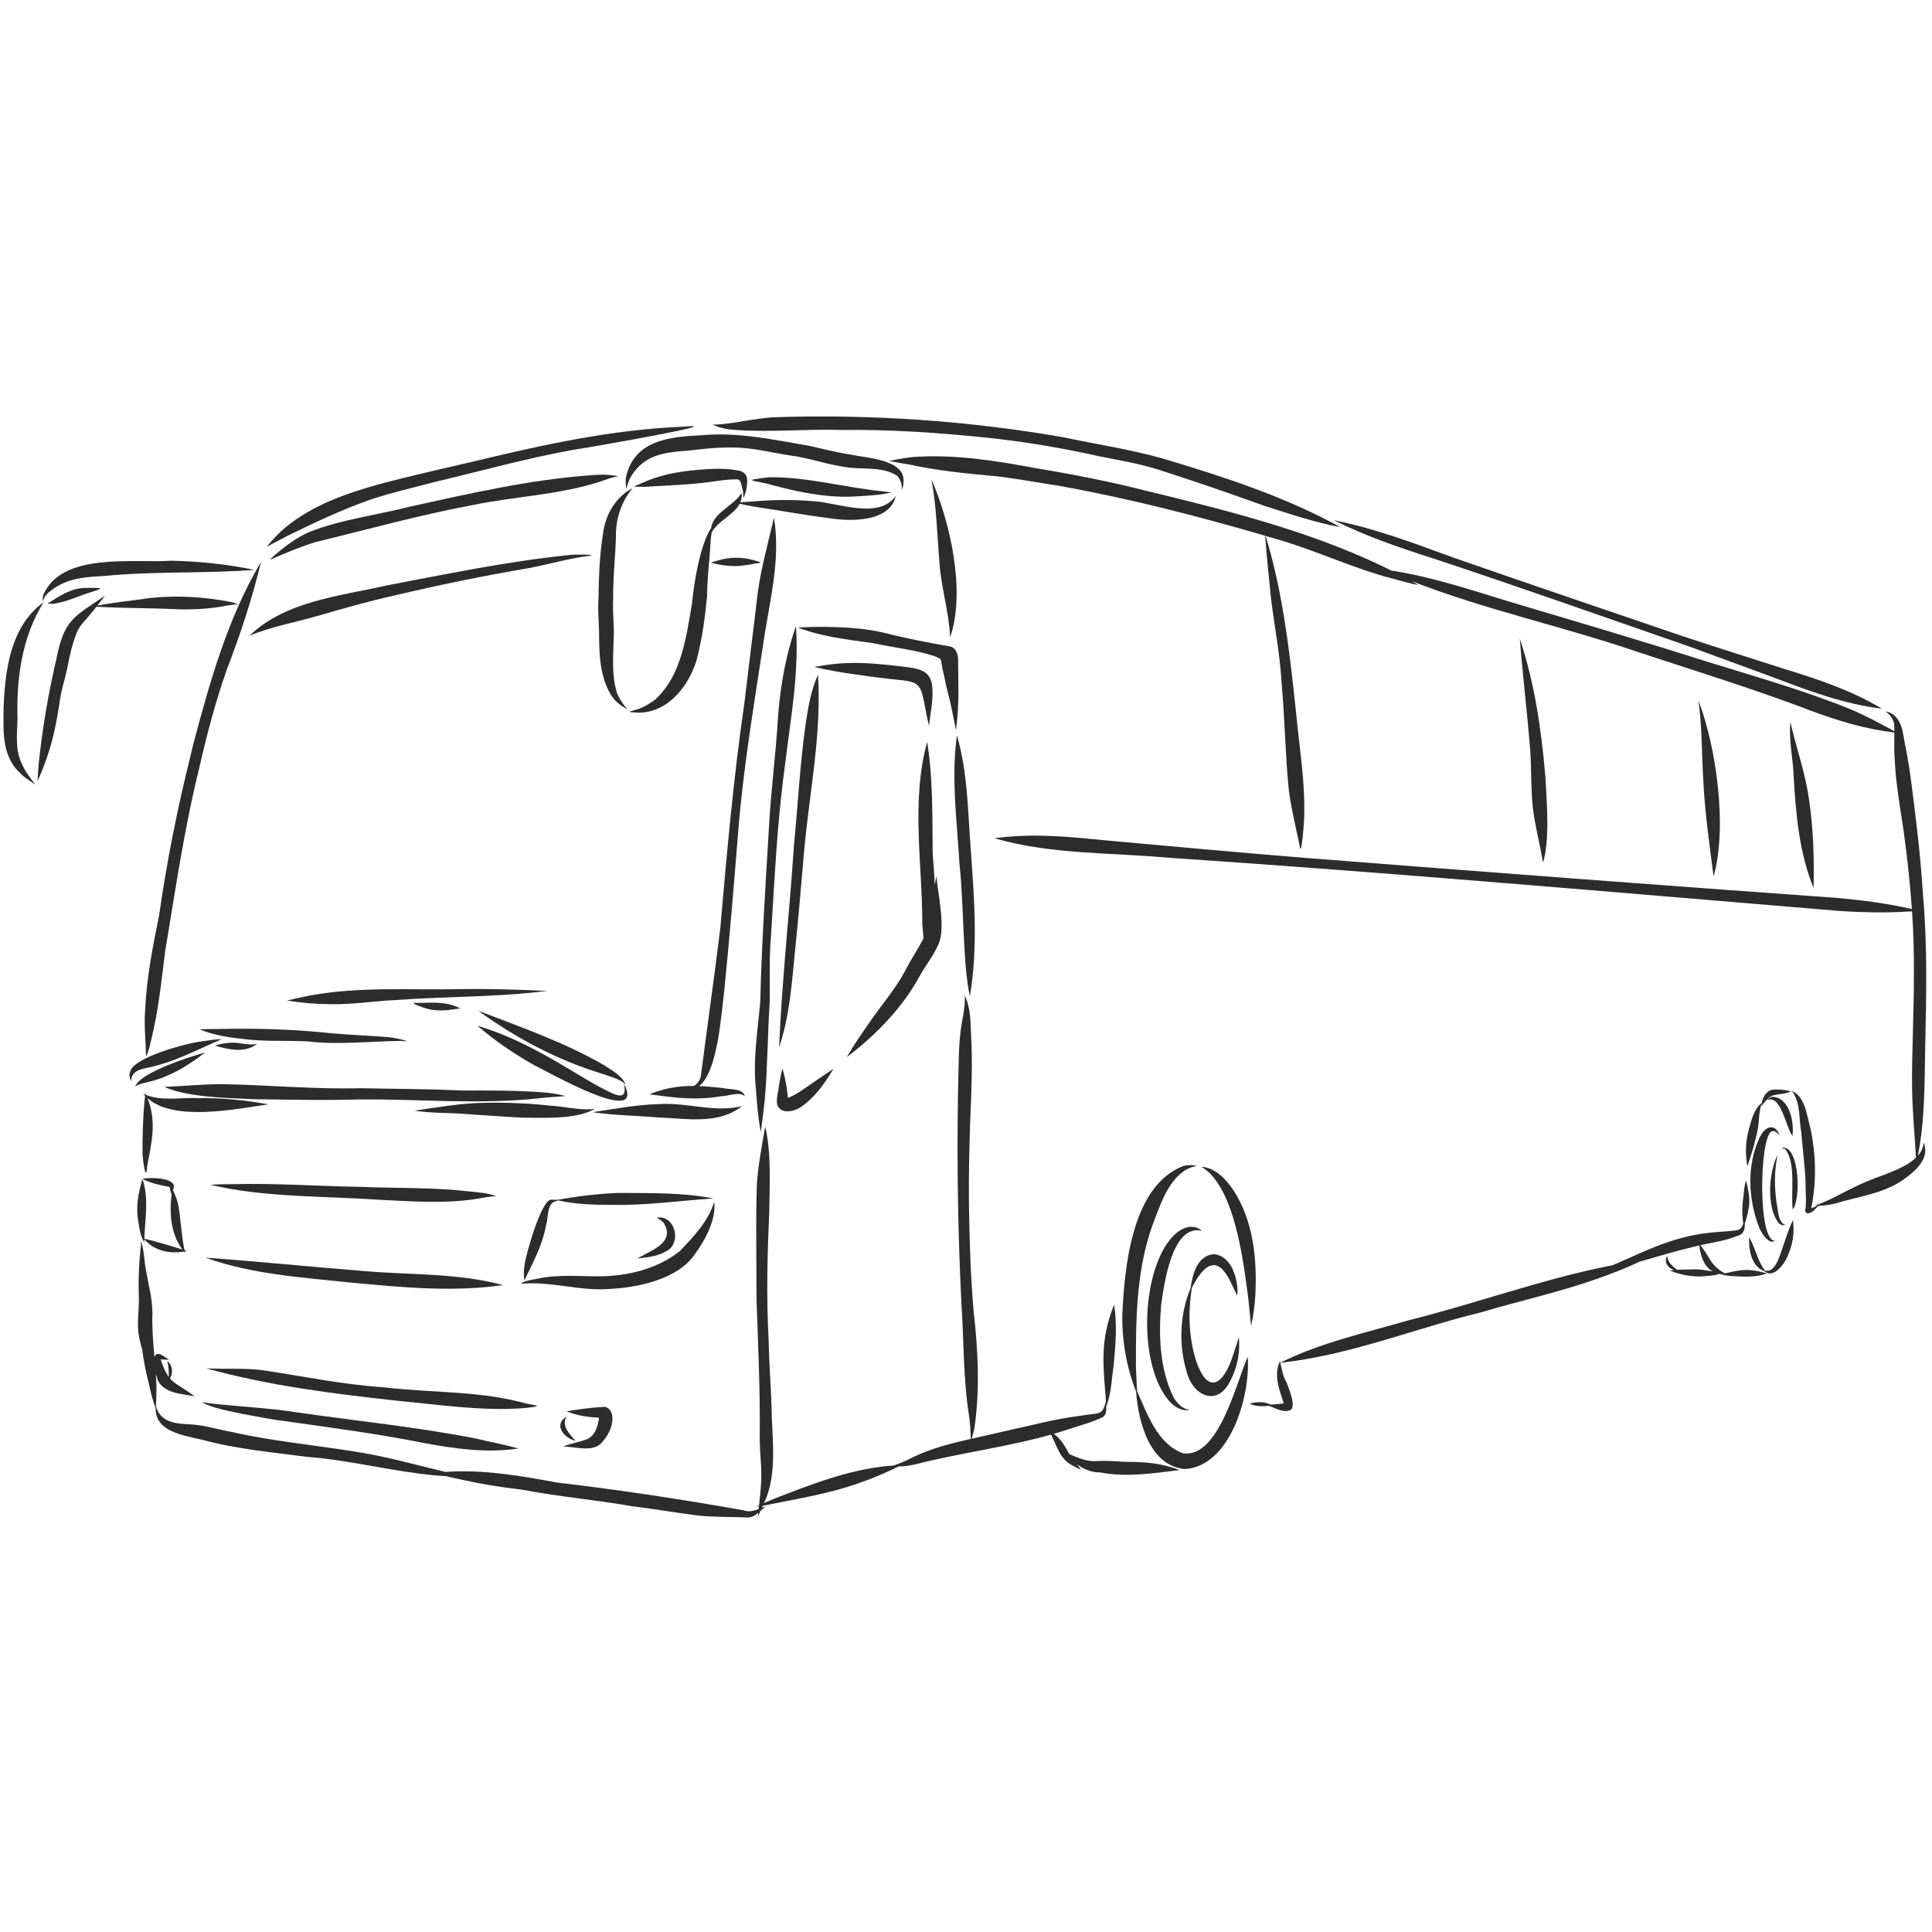 <?xml version="1.0" encoding="UTF-8"?> <svg xmlns="http://www.w3.org/2000/svg" xmlns:xlink="http://www.w3.org/1999/xlink" width="1000" zoomAndPan="magnify" viewBox="0 0 750 750" height="1000" preserveAspectRatio="xMidYMid meet" version="1.0"><defs><clipPath id="f7c8b3542b"><path d="M 53 386 L 458 386 L 458 589.031 L 53 589.031 Z M 53 386 " clip-rule="nonzero"></path></clipPath></defs><path fill="#2c2c2c" d="M 68.555 236.508 C 75.012 236.703 81.488 236.379 87.832 235.137 C 89.336 234.863 90.871 234.691 92.371 234.496 C 91.57 234.234 90.766 233.992 89.957 233.762 C 79.762 231.711 69.125 231.062 58.766 232.078 C 51.789 233.109 44.715 233.789 37.793 235.082 C 38.793 233.82 39.766 232.543 40.734 231.277 C 29.059 239.309 25.031 240.207 22.039 255.129 C 18.824 268.879 16.422 282.793 14.988 296.844 C 14.809 298.945 14.703 301.078 14.551 303.164 C 15.828 300.621 16.836 297.941 17.777 295.266 C 20.684 287.512 22.156 279.375 23.344 271.215 C 24.016 267.016 25.414 262.973 26.242 258.809 C 27.059 254.32 28.121 249.879 29.781 245.621 C 30.586 243.621 31.977 241.949 33.422 240.387 C 34.809 238.809 36.145 237.176 37.457 235.52 C 47.789 236.121 58.199 235.992 68.555 236.508 " fill-opacity="1" fill-rule="nonzero"></path><path fill="#2c2c2c" d="M 17.273 231.855 C 18.457 229.988 20.348 228.766 22.195 227.645 C 27.746 224.219 34.359 223.934 40.691 223.57 C 59.988 221.684 79.461 222.715 98.754 221.23 C 88.141 219.008 77.289 217.891 66.449 217.672 C 51.43 218.66 24.055 214.246 16.809 230.91 C 16.535 232.398 16.074 234.66 17.273 231.855 " fill-opacity="1" fill-rule="nonzero"></path><path fill="#2c2c2c" d="M 6.812 279.113 C 6.289 263.523 8.531 247.254 16.895 233.82 C 3.984 243.117 1.91 260.426 1.383 275.188 C 1.332 284.523 0.66 293.746 8.289 300.594 C 9.875 302.145 11.887 303.188 13.578 304.578 C 12.109 302.168 10.074 300.125 8.965 297.488 C 5.797 291.816 6.562 285.332 6.812 279.113 " fill-opacity="1" fill-rule="nonzero"></path><path fill="#2c2c2c" d="M 20.773 234.371 C 24.902 233.82 28.785 232.133 32.688 230.742 C 38.465 228.719 42.805 228.078 33.426 228.234 C 28.102 228.16 23.641 230.984 19.352 233.766 C 19.363 233.762 19.375 233.754 19.387 233.75 C 19.363 233.762 19.332 233.773 19.309 233.785 C 19.32 233.777 19.332 233.773 19.344 233.766 C 17.367 234.449 19.816 234.383 20.773 234.371 " fill-opacity="1" fill-rule="nonzero"></path><path fill="#2c2c2c" d="M 74.105 292.781 C 74.094 292.828 74.082 292.871 74.07 292.918 C 74.09 292.859 74.102 292.801 74.113 292.742 C 74.113 292.758 74.105 292.77 74.105 292.781 " fill-opacity="1" fill-rule="nonzero"></path><path fill="#2c2c2c" d="M 75.16 288.316 C 75.043 288.824 74.922 289.328 74.805 289.828 C 74.812 289.793 74.824 289.758 74.828 289.723 C 74.699 290.281 74.566 290.84 74.434 291.402 C 74.48 291.207 74.527 291.016 74.566 290.824 C 74.52 291.039 74.469 291.254 74.414 291.473 C 74.426 291.43 74.434 291.391 74.445 291.348 C 74.398 291.543 74.352 291.734 74.309 291.926 C 74.32 291.875 74.332 291.816 74.344 291.762 C 74.332 291.832 74.316 291.902 74.297 291.973 C 74.309 291.922 74.32 291.875 74.332 291.82 C 74.285 292.012 74.238 292.207 74.195 292.398 C 74.199 292.367 74.211 292.34 74.215 292.316 C 74.203 292.363 74.195 292.41 74.184 292.457 C 74.199 292.375 74.223 292.293 74.238 292.219 C 74.199 292.375 74.164 292.531 74.125 292.695 C 74.125 292.688 74.129 292.688 74.129 292.684 C 74.094 292.836 74.055 292.988 74.02 293.137 C 74.035 293.062 74.055 292.988 74.07 292.918 C 74.059 292.965 74.055 293.012 74.043 293.055 C 74.043 293.051 74.043 293.047 74.043 293.039 C 68.938 313.602 64.73 334.398 61.762 355.383 C 59.293 367.512 56.902 379.684 56.344 392.086 C 55.859 398.145 56.594 404.184 56.707 410.219 C 57.656 408.227 58.164 406.035 58.641 403.867 C 61.477 392.535 62.652 380.941 64.109 369.383 C 68.066 345.621 71.504 321.758 77.297 298.344 C 80.277 285.262 83.668 272.258 88.164 259.605 C 93.391 246.047 97.926 232.246 101.328 218.129 C 88.414 239.836 81.496 264.613 75.031 288.867 C 75.078 288.684 75.121 288.5 75.16 288.316 " fill-opacity="1" fill-rule="nonzero"></path><path fill="#2c2c2c" d="M 74.137 292.66 C 74.152 292.59 74.164 292.527 74.184 292.457 C 74.164 292.527 74.148 292.598 74.137 292.668 C 74.129 292.684 74.125 292.699 74.117 292.723 C 74.125 292.707 74.129 292.688 74.129 292.668 C 74.129 292.672 74.129 292.68 74.129 292.684 C 74.129 292.672 74.137 292.66 74.137 292.645 C 74.137 292.648 74.137 292.656 74.137 292.66 " fill-opacity="1" fill-rule="nonzero"></path><path fill="#2c2c2c" d="M 82.207 405.098 C 83.5 404.496 84.824 403.965 86.129 403.383 C 83.461 403.43 80.758 403.902 78.105 404.293 C 72.539 404.945 51.855 410.395 50.512 416.027 C 50.016 417.238 50.395 418.516 50.797 419.688 C 50.938 419.113 51.031 418.484 51.219 417.914 C 52.535 414.914 56.344 414.824 59.102 414.09 C 67.191 412.207 74.652 408.453 82.207 405.098 " fill-opacity="1" fill-rule="nonzero"></path><path fill="#2c2c2c" d="M 79.664 408.512 C 72.484 410.703 65.273 413.031 58.605 416.531 C 56.281 417.863 53.777 419.297 52.402 421.676 C 53.719 421.02 55.121 420.578 56.555 420.27 C 65.172 418.449 72.828 413.902 79.664 408.512 " fill-opacity="1" fill-rule="nonzero"></path><path fill="#2c2c2c" d="M 85.312 399.449 C 82.684 399.512 80.023 399.488 77.414 399.559 C 82.551 401.68 88.031 402.66 93.535 403.215 C 102.086 404.457 110.727 403.82 119.316 404.258 C 131.426 405.688 143.547 404.211 155.664 404.082 C 162.055 404.816 152.145 402.52 150.152 402.578 C 143.168 402.012 136.164 401.75 129.176 401.168 C 129.336 401.18 129.492 401.188 129.648 401.199 C 114.926 399.617 100.113 399.105 85.312 399.449 " fill-opacity="1" fill-rule="nonzero"></path><path fill="#2c2c2c" d="M 98.66 426.711 C 112.297 426.883 125.941 427.199 139.574 426.805 C 163.109 426.598 186.703 428.93 210.168 426.25 C 213.293 425.91 216.461 425.719 219.574 425.492 C 216.406 424.613 213.137 424.223 209.859 423.969 C 199.625 423.27 189.363 423.301 179.109 423.348 C 166.07 422.664 153.02 422.758 139.969 422.438 C 122.062 422.914 104.195 421.168 86.305 420.871 C 78.793 420.883 71.309 421.605 63.809 421.926 C 72.457 425.895 87.566 426.242 98.66 426.711 " fill-opacity="1" fill-rule="nonzero"></path><path fill="#2c2c2c" d="M 104.234 428.715 C 95.152 427.059 85.863 426.148 76.609 426.289 C 76.746 426.289 76.887 426.289 77.023 426.285 C 70.32 425.965 63.074 427.539 56.719 425.059 C 56.625 424.852 56.531 424.641 56.43 424.426 C 56.414 424.59 56.395 424.758 56.379 424.922 C 56.109 424.809 55.848 424.699 55.586 424.57 C 55.82 424.863 56.07 425.141 56.32 425.41 C 55.488 432.922 55.281 440.668 55.336 448.211 C 55.512 450.633 56.664 459.816 57.156 452.496 C 58.973 443.008 60.84 435.371 57.254 426.312 C 67.703 435.586 91.863 430.422 104.234 428.715 " fill-opacity="1" fill-rule="nonzero"></path><path fill="#2c2c2c" d="M 255.984 428.598 C 247.266 428.836 238.66 430.445 230.051 431.746 C 238.41 433.023 246.93 433.047 255.348 433.781 C 266.258 434.172 278.797 436.734 288.027 429.402 C 277.414 432.039 266.707 427.895 255.984 428.598 " fill-opacity="1" fill-rule="nonzero"></path><path fill="#2c2c2c" d="M 229.785 430.594 C 224.453 430.918 219.172 429.57 213.859 429.238 C 205.422 428.324 196.938 427.941 188.453 428.098 C 179.191 428.215 170.059 429.805 160.93 431.156 C 166.508 432.031 172.184 431.996 177.816 432.254 C 186.125 432.801 194.43 433.438 202.746 433.879 C 211.195 433.879 223.789 434.688 231.109 430.359 C 230.684 430.422 230.227 430.527 229.785 430.594 " fill-opacity="1" fill-rule="nonzero"></path><path fill="#2c2c2c" d="M 242.223 420.672 C 243.703 427.723 238.969 425.066 234.98 423.098 C 228.844 420.02 223.113 416.219 217.16 412.809 C 207.055 406.898 196.621 401.508 185.355 398.215 C 192.102 403.977 199.434 409.027 207.16 413.391 C 211.602 415.426 251.25 438.309 242.223 420.672 " fill-opacity="1" fill-rule="nonzero"></path><path fill="#2c2c2c" d="M 242.922 420.992 C 241.273 417.371 237.41 415.441 234.215 413.34 C 218.922 404.551 202.109 398.703 185.723 392.402 C 200.398 403.082 216.512 411.598 233.914 416.871 C 236.973 418.059 240.469 418.668 242.922 420.992 " fill-opacity="1" fill-rule="nonzero"></path><path fill="#2c2c2c" d="M 178.992 383.984 C 159.512 384.395 139.836 382.895 120.559 386.414 C 117.492 386.977 114.457 387.723 111.41 388.402 C 117.047 389.336 122.832 389.797 128.566 389.82 C 136.961 389.965 145.27 388.613 153.641 388.211 C 173.203 386.758 192.977 387.145 212.43 384.672 C 201.293 384.184 190.148 383.77 178.992 383.984 " fill-opacity="1" fill-rule="nonzero"></path><path fill="#2c2c2c" d="M 163.723 390.914 C 167.664 392.477 171.957 392.547 176.09 391.801 C 176.965 391.715 177.852 391.598 178.707 391.477 C 177.289 390.766 175.809 390.168 174.258 389.859 C 169.91 388.824 165.406 389.383 160.988 389.336 C 160.91 389.324 160.836 389.32 160.766 389.277 C 160.684 389.172 160.746 389.02 160.77 388.918 C 159.797 389.93 163.113 390.512 163.723 390.914 " fill-opacity="1" fill-rule="nonzero"></path><path fill="#2c2c2c" d="M 99.77 405.172 C 96.301 406.105 92.574 404.355 88.992 404.84 C 87.109 404.957 85.207 405.289 83.438 405.902 C 88.508 407.43 95.406 408.98 99.77 405.172 " fill-opacity="1" fill-rule="nonzero"></path><path fill="#2c2c2c" d="M 234.07 207.363 C 232.719 215.723 232.438 224.156 232.328 232.602 C 232.035 236.773 232.441 240.949 232.559 245.121 C 232.555 253.414 232.77 262.48 237.168 269.77 C 238.688 272.219 241.039 274.051 243.551 275.379 C 241.918 273.391 240.34 271.285 239.48 268.84 C 237.41 262.367 238.043 255.332 238.203 248.629 C 238.555 243.168 237.699 237.711 238.047 232.246 C 237.93 224.312 238.836 216.438 239.102 208.516 C 238.926 201.562 241.156 194.82 245.582 189.445 C 238.906 193.008 234.902 199.961 234.07 207.363 " fill-opacity="1" fill-rule="nonzero"></path><path fill="#2c2c2c" d="M 247.965 276.672 C 259.43 276.539 267.332 266.367 270.43 256.215 C 272.551 248.074 273.711 239.629 274.504 231.273 C 274.5 225.922 275.074 220.609 275.512 215.285 C 275.789 212.461 275.73 209.461 276.305 206.645 C 278.715 202.188 284.902 199.918 287.137 195.547 C 289.246 196.066 291.379 196.457 293.52 196.801 C 303.008 198.219 312.441 199.965 321.965 201.168 C 330.113 202.473 345.449 202.75 347.715 192.574 C 340.965 201.859 325.207 195.07 315.785 194.574 C 307.953 193.898 300.109 193.973 292.277 194.668 C 290.664 194.797 289.023 194.891 287.398 194.98 C 287.848 193.898 288.055 192.684 287.918 191.285 C 284.871 196.484 277.035 198.723 276.02 205.012 C 271.641 211.84 269.281 227.039 268.684 234.004 C 266.383 247.137 264.672 262.148 254.293 271.629 C 252.473 272.938 250.562 274.164 248.48 275.016 C 244.852 276.293 241.801 276.367 247.965 276.672 " fill-opacity="1" fill-rule="nonzero"></path><path fill="#2c2c2c" d="M 250.445 188.973 C 258.727 188.477 267.039 188.199 275.273 187.148 C 278.785 186.652 282.301 186.059 285.848 186.086 C 287.906 185.941 287.754 188.793 288.32 190.219 C 288.539 191.258 288.535 192.363 288.574 193.41 C 289.227 191.945 289.746 190.43 289.895 188.828 C 290.492 185.109 289.754 182.906 285.672 182.508 C 280.836 181.645 275.879 182.02 271.023 182.375 C 265.312 182.875 259.59 183.75 254.141 185.57 C 251.371 186.496 248.723 187.762 246.023 188.863 C 247.477 188.984 248.969 188.996 250.445 188.973 " fill-opacity="1" fill-rule="nonzero"></path><path fill="#2c2c2c" d="M 242.945 185.539 C 242.789 187.004 242.945 188.477 243.168 189.898 C 243.586 188.094 244.129 186.305 245.102 184.711 C 250.387 176.418 257.996 175.602 266.969 174.949 C 272.648 174.277 278.352 173.633 284.078 173.73 C 291.793 173.656 299.277 175.688 306.852 176.824 C 313.785 177.684 320.391 180.148 327.289 181.168 C 334.047 182.543 342.719 180.719 348.492 184.887 C 349.488 186.281 350.41 188.273 349.957 189.98 C 350.715 189.176 350.703 187.988 350.738 186.945 C 351.383 178.363 336.34 177.793 330.293 176.488 C 324.863 175.664 319.547 174.289 314.199 173.082 C 300.43 170.746 286.586 167.645 272.535 168.957 C 260.008 169.523 246.008 170.797 242.945 185.539 " fill-opacity="1" fill-rule="nonzero"></path><path fill="#2c2c2c" d="M 333.238 192.641 C 337.574 192.398 341.977 192.156 346.207 191.137 C 344.934 191.055 343.617 190.855 342.34 190.688 C 327.738 189.234 313.422 185.109 298.68 185.266 C 286.453 186.672 293.316 186.34 300.004 188.379 C 310.844 191.215 321.973 193.52 333.238 192.641 " fill-opacity="1" fill-rule="nonzero"></path><path fill="#2c2c2c" d="M 159.262 196.648 C 146.309 199.984 132.82 201.539 120.312 206.418 C 115.238 208.57 110.773 211.992 106.586 215.516 C 105.984 216.098 105.355 216.695 104.809 217.305 C 110.535 214.801 116.348 212.363 122.312 210.477 C 142.465 205.598 162.469 200.023 182.859 196.188 C 200.844 192.41 219.508 192.145 236.863 185.598 C 237.906 185.336 238.961 185.102 240.008 184.848 C 238.09 184.523 236.105 184.27 234.141 184.258 C 232.617 184.293 231.102 184.344 229.586 184.469 C 205.812 186.168 182.492 191.539 159.262 196.648 " fill-opacity="1" fill-rule="nonzero"></path><path fill="#2c2c2c" d="M 234.129 184.258 C 234.129 184.258 234.133 184.258 234.141 184.258 C 234.227 184.258 234.316 184.258 234.402 184.25 C 234.309 184.258 234.215 184.258 234.129 184.258 " fill-opacity="1" fill-rule="nonzero"></path><path fill="#2c2c2c" d="M 143.672 193.992 C 151.902 191.234 160.375 189.324 168.754 187.102 C 186.48 182.898 204.078 177.984 222.004 174.715 C 225.945 174.184 285.812 163.805 265.133 165.641 C 237.465 166.777 210.941 172.621 184.125 179.074 C 171.543 182 158.91 184.805 146.43 188.18 C 133.871 191.73 121.242 196.219 111.012 204.582 C 108.207 206.855 105.805 209.555 103.473 212.289 C 106.043 210.977 108.605 209.559 111.18 208.219 C 121.789 203.008 132.512 197.93 143.672 193.992 " fill-opacity="1" fill-rule="nonzero"></path><path fill="#2c2c2c" d="M 327.137 166.922 C 345.973 166.684 364.832 168.012 383.555 169.949 C 398.176 171.516 412.684 173.98 427.027 177.191 C 434.551 178.684 442.137 179.949 449.469 182.246 C 463.387 186.676 477.188 191.469 490.934 196.402 C 500.59 199.48 510.363 202.809 520.312 204.629 C 498.922 192.867 475.648 185.289 452.34 178.281 C 439.34 174.5 425.898 172.535 412.664 169.73 C 375.934 163.332 338.457 160.773 301.207 161.949 C 292.918 162.223 284.855 164.703 276.594 164.863 C 279.695 166.309 283.117 166.805 286.516 166.969 C 300.047 167.824 313.598 166.461 327.137 166.922 " fill-opacity="1" fill-rule="nonzero"></path><path fill="#2c2c2c" d="M 655.156 250.762 C 666.285 254.789 677.379 258.941 688.504 263.008 C 702.137 268.16 715.977 273.391 730.52 275.105 C 718.809 268.039 705.77 263.676 692.754 259.703 C 679.426 255.438 666.078 251.223 652.785 246.824 C 623.305 236.77 593.797 226.766 564.379 216.52 C 549.102 210.945 533.777 205.113 517.793 201.949 C 530.008 208.074 542.996 212.527 555.988 216.664 C 589.172 227.641 622.125 239.32 655.156 250.762 " fill-opacity="1" fill-rule="nonzero"></path><path fill="#2c2c2c" d="M 744.508 448.648 C 747.316 434.668 747.062 420.328 747.371 406.121 C 747.773 386.68 748.258 367.176 746.531 347.77 C 745.598 332.527 743.754 317.375 741.766 302.238 C 741.039 296.402 739.848 290.637 738.762 284.855 C 738.141 280.945 736.27 276.863 731.969 276.164 C 733.977 277.617 735.422 279.633 735.363 282.191 C 735.375 282.75 735.387 283.305 735.387 283.863 C 729.574 280.672 723.715 277.539 717.578 275.004 C 699.18 267.613 680.02 262.27 661.109 256.371 C 636.438 248.508 611.59 241.211 586.777 233.812 C 571.418 229.16 556.082 223.922 540.18 221.516 C 538.586 220.727 536.988 219.957 535.391 219.195 C 506.812 205.746 475.863 198.043 445.285 190.605 C 430.727 186.855 415.953 184.066 401.133 181.57 C 386.609 178.871 371.859 176.574 357.039 177.258 C 353.023 177.414 349.027 178.133 345.109 178.945 C 347.699 179.449 350.301 179.898 352.902 180.312 C 364.066 182.801 375.445 183.812 386.805 184.891 C 394.785 185.824 402.688 187.316 410.637 188.508 C 437.828 193.367 464.617 200.25 491.133 207.973 C 491.719 215.953 492.578 223.914 493.348 231.879 C 494.695 243.027 496.918 254.066 497.527 265.305 C 498.758 278.969 498.922 292.719 500.281 306.363 C 501.18 313.633 502.957 320.742 504.438 327.906 C 504.445 327.941 504.457 327.977 504.461 328.012 C 504.457 327.988 504.449 327.965 504.449 327.941 C 505.16 334.312 506.234 319.105 506.281 317.445 C 506.27 317.625 506.266 317.805 506.254 317.984 C 506.805 304.09 504.41 290.34 503.125 276.551 C 500.684 253.543 498.082 230.219 491.312 208.027 C 493.297 208.605 495.277 209.188 497.254 209.777 C 511.809 214.113 525.578 220.703 540.289 224.539 C 543.73 225.449 547.148 226.445 550.641 227.141 C 549.766 226.609 548.883 226.102 547.992 225.594 C 576.617 236.77 606.934 243.199 636 253.172 C 656.832 260.043 677.809 266.523 698.387 274.16 C 709.105 278.309 720.062 282.039 731.461 283.812 C 732.762 284.012 734.082 284.195 735.387 284.359 C 735.387 287.73 735.223 291.098 735.5 294.469 C 735.922 303.945 737.586 313.289 739.004 322.656 C 740.363 332.703 741.48 342.793 742.188 352.906 C 732.629 350.684 722.809 349.434 713.035 348.562 C 644.535 343.648 576.055 338.473 507.582 333.094 C 481.465 331.031 455.387 328.555 429.285 326.238 C 418.52 325.184 407.73 324.043 396.898 324.48 C 393.254 324.609 389.602 324.953 386 325.391 C 407.777 331.711 430.727 330.934 453.129 332.93 C 540.133 338.781 627.008 346.406 713.906 353.617 C 723.328 354.234 732.816 354.445 742.246 353.77 C 742.777 361.695 743.051 369.629 742.969 377.578 C 743.055 392.727 742.105 407.871 742.273 423.02 C 742.418 431.711 743.289 440.367 743.75 449.039 C 743.75 449.012 743.742 448.98 743.742 448.945 C 743.754 449.105 743.762 449.254 743.773 449.414 C 739.055 453.938 729.859 456.406 725.066 458.492 C 719.977 460.559 715.199 463.262 710.285 465.668 C 708.348 466.562 706.375 467.348 704.383 468.102 C 704.773 468.113 705.156 468.117 705.547 468.113 C 704.75 468.438 703.938 468.801 703.117 469.051 C 705.246 458.82 704.953 448.219 702.82 438.012 C 701.332 432.969 700.914 425.75 695.461 423.422 C 695.559 423.512 695.652 423.598 695.746 423.691 C 699.07 428.219 698.246 434.402 699.281 439.703 C 699.789 446.445 700.766 453.168 700.93 459.934 C 700.914 462.891 701.246 465.867 700.93 468.812 C 700.098 472.199 703.375 471.109 704.676 469.328 C 705.094 468.914 705.512 468.508 705.945 468.102 C 708.137 468.035 710.336 467.664 712.477 467.191 C 721.332 464.469 731.152 463.383 738.875 457.945 C 743.422 454.762 749.445 449.617 746.719 443.473 C 746.66 445.445 745.832 447.152 744.508 448.648 " fill-opacity="1" fill-rule="nonzero"></path><path fill="#2c2c2c" d="M 689.652 466.918 C 688.777 460.738 688.742 454.406 690.082 448.312 C 686.656 454.711 685.633 468.957 690.496 474.781 C 691.133 475.445 692.223 475.984 693.035 475.316 C 692.859 475.316 692.656 475.332 692.48 475.273 C 692.492 475.273 692.508 475.281 692.52 475.281 C 690.051 473.578 690.328 469.609 689.652 466.918 " fill-opacity="1" fill-rule="nonzero"></path><path fill="#2c2c2c" d="M 692.289 445.477 C 692.02 445.613 691.762 445.789 691.594 446.02 C 692.016 445.824 692.531 445.801 692.953 445.996 C 697.363 451.598 695.086 462.637 695.938 469.527 C 699.129 465.641 698.582 445.57 692.289 445.477 " fill-opacity="1" fill-rule="nonzero"></path><path fill="#2c2c2c" d="M 687.324 437.621 C 685.191 437.883 683.945 439.91 683.035 441.68 C 678.117 452.227 678.648 464.969 682.609 475.754 C 683.496 478.305 686.539 483.418 689.086 481.664 C 689.082 481.664 689.082 481.664 689.082 481.664 C 682.324 481.996 683.012 442.285 687.59 439.266 C 688.801 438.59 689.992 439.895 690.785 440.668 C 690.277 439.133 689.121 437.418 687.324 437.621 " fill-opacity="1" fill-rule="nonzero"></path><path fill="#2c2c2c" d="M 682.953 441.836 C 682.977 441.781 683.004 441.73 683.035 441.68 C 683.047 441.648 683.059 441.621 683.07 441.59 C 683.027 441.672 682.988 441.754 682.953 441.836 " fill-opacity="1" fill-rule="nonzero"></path><path fill="#2c2c2c" d="M 688.125 425.77 C 688.141 425.77 688.16 425.77 688.176 425.77 C 687.578 425.59 685.344 427.285 686.398 426.93 C 686.395 426.938 686.383 426.938 686.375 426.941 C 691.555 425.383 693.27 437.656 695.832 440.969 C 696.551 435.621 694.742 426.172 688.125 425.77 " fill-opacity="1" fill-rule="nonzero"></path><path fill="#2c2c2c" d="M 691.262 486.559 C 690.246 489.293 688.656 494.137 685.105 493.211 C 682.27 489.422 681.43 484.41 679.039 480.336 C 678.746 484.984 679.875 491.672 684.816 493.367 C 688.293 496.621 692.562 490.941 693.875 487.777 C 695.914 483.418 696.715 478.406 696.016 473.645 C 694.008 477.789 692.773 482.23 691.262 486.559 " fill-opacity="1" fill-rule="nonzero"></path><path fill="#2c2c2c" d="M 677.605 493 C 674.887 493.074 672.238 493.754 669.582 494.301 C 663.668 491.082 663.762 487.684 660.047 483.379 C 664.805 482.344 669.668 481.676 674.207 479.863 C 677.047 479.223 677.395 477.121 677.332 474.785 C 678.066 473.281 679.051 468.52 679.047 467.48 C 679.277 464.363 678.527 461.25 677.809 458.254 C 677.184 460.16 677.039 462.148 676.824 464.129 C 676.391 467.379 676.125 470.699 676.613 473.953 C 676.609 473.91 676.602 473.863 676.59 473.824 C 676.625 474.395 676.68 474.773 676.754 474.996 C 675.605 478.051 674.516 477.508 670.59 477.98 C 665.008 478.324 659.41 478.855 653.988 480.277 C 645.922 482.211 638.367 485.707 630.828 489.066 C 630.23 489.391 628.027 490.297 625.883 491.199 C 625.352 491.297 624.82 491.398 624.289 491.496 C 598.047 496.77 572.812 506.062 546.855 512.52 C 530.074 517.406 512.73 521.172 497.008 528.992 C 496.969 528.805 496.922 528.613 496.871 528.426 C 494.281 533.879 496.664 539.48 498.352 544.805 C 496.734 545.023 495.086 545.121 493.457 545.297 C 490.824 544.137 487.773 544.023 485.043 544.934 C 487.41 545.961 490.023 546.066 492.547 545.723 C 495.309 546.676 498.504 548.766 501.203 547.215 C 503.066 545.289 500.297 538.988 499.441 536.68 C 498.059 534.32 497.645 531.641 497.02 529.027 C 523.781 526.172 548.996 515.789 575.004 509.43 C 589.82 505.008 604.977 501.715 619.57 496.574 C 625.32 494.578 631.035 492.352 636.527 489.766 C 643.246 487.875 649.918 485.809 656.699 484.18 C 657.668 483.914 658.641 483.688 659.621 483.469 C 660.25 488.047 661.621 491.73 664.898 493.578 C 663.977 493.398 662.758 493.199 661.207 492.996 C 660.051 492.848 658.887 492.738 657.719 492.738 C 655.5 492.867 653.23 492.789 650.996 492.926 C 649.246 491.551 647.328 489.945 647.219 487.602 C 645.727 489.934 647.543 492.227 649.809 493.02 C 649.281 493.07 648.758 493.133 648.238 493.223 C 651.945 494.742 655.902 495.531 659.906 495.531 C 663.836 495.312 666.992 494.98 667.254 494.492 C 667.645 494.59 668.055 494.668 668.48 494.727 C 669.148 495.094 670.965 495.234 671.832 495.344 C 676.516 495.59 681.52 496.082 685.957 494.301 C 683.215 493.66 680.445 492.918 677.605 493 " fill-opacity="1" fill-rule="nonzero"></path><path fill="#2c2c2c" d="M 661.137 492.984 C 661.16 492.988 661.184 492.988 661.207 492.996 C 661.215 492.996 661.219 492.996 661.227 492.996 C 661.195 492.988 661.168 492.988 661.137 492.984 " fill-opacity="1" fill-rule="nonzero"></path><path fill="#2c2c2c" d="M 688.148 423.031 C 685.238 423.492 683.84 426.82 683.809 429.461 C 684.848 427.848 686.176 426.395 687.82 425.383 C 690.246 424.578 692.988 424.832 695.32 423.656 C 692.988 423.113 690.543 422.754 688.148 423.031 " fill-opacity="1" fill-rule="nonzero"></path><path fill="#2c2c2c" d="M 683.691 428.973 C 683.688 428.977 683.688 428.977 683.688 428.984 C 683.68 428.988 683.68 429 683.68 429.008 C 683.68 428.996 683.688 428.984 683.691 428.973 " fill-opacity="1" fill-rule="nonzero"></path><path fill="#2c2c2c" d="M 678.34 452.766 C 679.973 447.875 681.543 442.906 682.449 437.824 C 682.945 434.883 682.777 431.855 683.688 428.984 C 683.762 428.688 683.863 428.375 683.922 428.086 C 680.898 430.625 679.977 434.555 678.953 438.191 C 677.629 442.906 677.414 447.969 678.34 452.766 " fill-opacity="1" fill-rule="nonzero"></path><path fill="#2c2c2c" d="M 678.922 438.305 C 678.93 438.27 678.941 438.227 678.953 438.191 C 678.969 438.141 678.98 438.082 679 438.031 C 678.969 438.121 678.945 438.211 678.922 438.305 " fill-opacity="1" fill-rule="nonzero"></path><path fill="#2c2c2c" d="M 463.344 498.648 C 468.715 488.816 473.684 488.336 478.332 498.965 C 478.984 500.293 479.637 501.648 480.297 502.957 C 480.359 502.191 480.406 501.422 480.383 500.66 C 480.117 495.141 477.648 487.492 471.258 486.867 C 464.906 487.301 462.918 494.516 462.191 500.031 C 457.934 510.242 457.492 522.242 460.738 532.777 C 463.34 542.348 472.973 546.125 477.754 535.73 C 480.379 530.648 481.5 524.773 480.91 519.078 C 480.223 521.293 479.516 523.555 478.77 525.77 C 475.078 537.648 468.77 542.062 464.109 527.594 C 461.457 518.672 461.188 509.141 462.668 499.984 C 462.883 499.535 463.113 499.086 463.344 498.648 " fill-opacity="1" fill-rule="nonzero"></path><path fill="#2c2c2c" d="M 463.66 476.359 C 463.668 476.359 463.672 476.359 463.68 476.359 C 459.863 475.625 456.406 478.492 454.125 481.277 C 442.938 495.367 441.902 530.094 453.906 543.914 C 455.895 546.105 458.758 548.02 461.836 547.289 C 459.094 547.027 457.059 544.883 455.688 542.656 C 450.184 531.652 449.742 518.582 450.75 506.523 C 451.898 498.613 454.883 475.699 466.105 477.707 C 467.703 478.211 464.418 476.254 463.66 476.359 " fill-opacity="1" fill-rule="nonzero"></path><path fill="#2c2c2c" d="M 487.312 502.938 C 488.039 489 486.617 474.109 478.879 462.133 C 475.965 457.777 471.801 453.266 466.254 452.926 C 466.449 453.02 466.641 453.121 466.832 453.227 C 479.48 461.273 482.711 490.047 484.605 504.227 C 484.996 507.711 485.281 511.238 485.66 514.707 C 486.543 510.848 487.078 506.883 487.312 502.938 " fill-opacity="1" fill-rule="nonzero"></path><path fill="#2c2c2c" d="M 459.164 564.141 C 449.27 560.422 445.461 549.078 441.414 540.086 C 441.246 536.82 441.051 533.539 440.961 530.27 C 440.961 530.328 440.965 530.387 440.965 530.445 C 440.961 530.316 440.961 530.184 440.953 530.055 C 440.953 530.105 440.961 530.16 440.961 530.211 C 440.906 510.945 441.176 491.152 448.371 472.984 C 451.035 466.148 453.699 458.43 460.137 454.238 C 461.527 453.434 463.035 452.824 464.645 452.66 C 462.926 452.156 461.094 452.18 459.352 452.637 C 439.367 460.32 436.516 491.898 435.676 510.465 C 435.543 520.562 437.332 530.816 441.035 540.23 C 441.875 551.941 446.316 569.094 459.941 570.277 C 477.742 569.246 485.457 541.535 484.375 526.691 C 479.953 536.551 473.07 566.395 459.164 564.141 " fill-opacity="1" fill-rule="nonzero"></path><g clip-path="url(#f7c8b3542b)"><path fill="#2c2c2c" d="M 61.68 527.629 C 61.68 527.629 61.684 527.629 61.684 527.629 C 61.66 527.641 61.633 527.645 61.609 527.652 C 61.633 527.645 61.656 527.641 61.68 527.629 Z M 62.281 527.109 C 62.273 527.121 62.27 527.133 62.262 527.145 C 62.262 527.141 62.262 527.141 62.262 527.141 C 62.27 527.129 62.273 527.117 62.281 527.109 Z M 437.332 567.508 C 433.543 567.293 429.75 566.992 425.949 567.148 C 426.008 567.148 426.059 567.148 426.117 567.141 C 422.223 567.609 418.699 565.992 415.184 564.535 C 414.742 563.855 414.328 563.156 413.965 562.414 C 414.008 562.484 414.055 562.555 414.094 562.629 C 412.777 560.363 411.23 558.086 409.062 556.609 C 411.145 556.008 413.215 555.367 415.273 554.676 C 419.586 553.27 424.031 552.098 428.129 550.117 C 429.535 549.113 429.535 547.352 429.449 545.68 C 429.449 545.746 429.453 545.805 429.461 545.867 C 431.461 540.953 431.473 535.438 432.301 530.234 C 433.012 522.355 433.797 514.32 432.473 506.48 C 426.812 520.738 428.324 530.023 429.332 544.02 C 428.152 547.973 427.902 548.66 423.551 549.004 C 418.141 549.766 412.711 550.473 407.371 551.656 C 397.988 553.766 388.617 555.949 379.234 558.051 C 378.551 558.199 377.871 558.352 377.188 558.504 C 377.633 557.117 378.012 555.699 378.301 554.273 C 380.441 539.344 379.691 524.113 377.969 509.168 C 376.84 496.102 376.406 482.98 376.172 469.867 C 375.977 454.969 376.344 440.098 377.031 425.219 C 377.281 417.609 377.426 410.004 377 402.402 C 376.703 397.012 376.941 391.406 374.516 386.445 C 374.82 391.293 373.375 395.934 372.855 400.715 C 372.391 404.527 372.238 408.367 372.16 412.207 C 371.32 443.586 371.66 474.973 373.238 506.324 C 374.207 520.805 373.895 535.395 376.207 549.742 C 376.656 552.664 376.758 555.637 376.863 558.578 C 369.094 560.336 361.32 562.297 354.148 565.824 C 351.77 566.992 349.391 568.148 346.848 568.918 C 346.23 568.953 345.613 568.996 344.992 569.047 C 329.492 570.48 314.828 576.277 300.418 581.844 C 299.16 582.371 297.883 582.91 296.621 583.48 C 297.152 582.258 297.648 581.016 298.074 579.742 C 301.125 570.137 299.992 559.934 299.598 550.035 C 299.504 540.172 298.531 530.344 298.406 520.484 C 297.434 503.648 297.895 486.797 298.641 469.961 C 298.703 459.094 299.496 447.949 297.047 437.301 C 295.77 444.789 294.301 452.262 293.801 459.863 C 293.34 474.633 293.688 489.438 293.668 504.219 C 294.32 522.453 295.137 540.668 294.93 558.91 C 294.984 562.184 295.207 565.445 295.438 568.711 C 295.781 573.973 295.258 579.203 294.676 584.418 C 294.344 584.594 294.012 584.762 293.684 584.941 C 294 584.902 294.312 584.852 294.629 584.797 C 294.594 585.125 294.559 585.457 294.516 585.789 C 292.633 586.477 290.734 587.066 288.758 586.32 C 264.68 582.023 240.48 578.367 216.199 575.512 C 202.344 572.93 188.27 570.527 174.117 571.316 C 173.734 571.352 173.344 571.379 172.945 571.402 C 172.852 571.379 172.754 571.355 172.66 571.332 C 161.539 568.711 150.566 565.555 139.27 563.742 C 122.773 561.016 106.078 559.559 89.75 555.836 C 84.508 554.926 79.395 553.242 74.047 552.949 C 68.387 552.676 62.438 552.336 60.559 546.012 C 60.652 543.602 60.695 541.156 60.742 538.738 C 60.695 536.91 60.59 535.078 60.461 533.254 C 60.777 534.332 61.102 535.281 61.293 535.898 C 63.832 541 70.637 541.016 75.527 542.066 C 70.816 538.371 68.09 537.602 65.926 535.055 C 67.109 533.668 67.289 529.902 64.938 528.48 C 65.324 529.949 65.547 531.445 65.516 532.969 C 65.516 532.914 65.516 532.863 65.512 532.805 C 65.523 533.387 65.512 533.965 65.516 534.543 C 64.41 533.066 63.434 531.016 62.379 527.691 C 63.469 527.797 64.582 527.852 65.668 527.828 C 64.223 527.098 62.91 525.688 61.277 525.531 C 60.617 525.723 60.191 526.164 59.941 526.754 C 59.457 521.125 58.98 515.492 59.168 509.832 C 59.168 504.312 57.691 498.941 56.742 493.535 C 55.953 489.637 55.992 485.551 54.762 481.762 C 54.734 482.375 54.711 482.988 54.684 483.598 C 53.906 490.523 53.656 497.465 53.93 504.438 C 53.934 508.254 53.371 512.066 53.621 515.879 C 53.73 518.664 54.5 521.344 55.211 524.02 C 55.832 528.68 56.773 533.266 57.949 537.812 C 58.547 540.836 59.34 543.809 60.418 546.695 C 60.281 555.816 71.191 557.188 78.258 558.859 C 91.637 562.496 105.555 563.785 119.281 565.551 C 136.082 566.844 152.438 571.25 169.195 572.766 C 170.52 572.883 171.852 572.965 173.18 573.047 C 175.227 573.602 177.344 573.957 179.391 574.445 C 186.984 576.113 194.664 577.406 202.395 578.246 C 216.746 580.992 231.293 582.258 245.688 584.75 C 254.207 585.793 262.66 587.285 271.176 588.348 C 277.543 588.992 283.941 588.809 290.32 589.074 C 291.883 589.105 293.152 588.277 294.355 587.281 C 294.324 587.512 294.301 587.746 294.273 587.98 C 294.262 588.23 294.219 588.465 294.215 588.695 C 294.559 587.969 294.906 587.238 295.254 586.504 C 295.957 585.887 296.652 585.273 297.391 584.816 C 296.863 584.949 296.336 585.125 295.812 585.309 C 295.934 585.047 296.051 584.785 296.168 584.516 C 296.668 584.426 297.164 584.324 297.668 584.23 C 310.035 581.707 322.605 579.773 334.48 575.348 C 339.438 573.711 344.16 571.496 348.871 569.27 C 350.965 569.262 353.07 568.965 355.109 568.508 C 372.594 564.023 390.648 561.809 408 556.914 C 410.285 561.301 411.523 566.605 416.352 568.891 C 417.434 569.504 418.562 570.121 419.699 570.598 C 419.168 569.852 418.609 569.129 418.043 568.406 C 420.648 570.312 423.57 571.605 427.156 571.617 C 437.355 573.543 447.688 571.938 457.859 570.688 C 451.316 568.039 444.316 567.449 437.332 567.508 " fill-opacity="1" fill-rule="nonzero"></path></g><path fill="#2c2c2c" d="M 55.312 457.703 C 53.648 463.156 52.617 468.836 53.762 474.512 C 54.156 477.152 54.512 479.996 56.016 482.266 C 56.016 481.855 56.023 481.449 56.035 481.035 C 59.719 485.539 65.844 486.828 71.398 485.844 C 71.547 486.023 71.691 486.203 71.844 486.379 C 71.797 486.18 71.758 485.984 71.715 485.785 C 71.973 485.738 72.234 485.68 72.492 485.621 C 72.199 485.527 71.906 485.434 71.617 485.336 C 70.473 479.855 70.238 474.227 69.359 468.695 C 69.371 468.746 69.383 468.801 69.387 468.852 C 69.363 468.723 69.34 468.594 69.32 468.469 C 68.984 466.246 68.129 464.148 67.195 462.133 C 67.297 461.625 67.41 461.02 67.551 460.332 C 66.875 457.078 57.949 456.988 55.234 457.633 C 58.543 459.297 62.188 460.125 65.82 460.766 C 66.199 462.512 66.426 463.391 66.613 463.625 C 65.707 471.09 66.258 478.906 70.801 485.074 C 65.93 483.512 60.984 482.078 56.039 480.836 C 56.258 473.137 57.902 465.18 55.312 457.703 " fill-opacity="1" fill-rule="nonzero"></path><path fill="#2c2c2c" d="M 239.926 463.094 C 231.93 463.402 223.945 464.422 216.086 465.797 C 215.457 465.715 214.371 465.723 213.871 465.703 C 210.07 465.984 204.145 486.973 203.637 490.988 C 203.297 493.023 203.305 495.094 203.52 497.137 C 204.156 495.84 204.77 494.492 205.449 493.203 C 208.262 487.504 210.953 481.617 212.051 475.316 C 212.953 472.578 212.262 466.992 215.727 466.352 C 216.355 466.176 216.59 466.047 216.566 465.961 C 223.453 467.562 230.641 467.711 237.691 467.727 C 237.629 467.727 237.562 467.727 237.5 467.727 C 250.699 468.008 263.793 466.102 276.938 465.238 C 264.809 462.871 252.254 463.199 239.926 463.094 " fill-opacity="1" fill-rule="nonzero"></path><path fill="#2c2c2c" d="M 269.762 486.863 C 273.672 481.586 278.203 473.164 277.238 466.504 C 275.02 474.098 269.227 480.125 263.852 485.715 C 255.309 492.512 244.059 495.273 233.281 495.465 C 225.125 495.531 216.922 494.621 208.863 496.352 C 206.93 496.715 203 497.262 202.348 498.387 C 202.344 498.387 202.344 498.391 202.336 498.391 C 213.719 497.227 225.113 501.312 236.547 500.367 C 247.68 499.848 263.141 496.621 269.762 486.863 " fill-opacity="1" fill-rule="nonzero"></path><path fill="#2c2c2c" d="M 250.555 486.809 C 249.516 487.383 248.438 487.941 247.418 488.512 C 251.609 488.094 256.16 487.609 259.664 485.074 C 264.348 481.508 261.863 472.18 255.598 472.617 C 253.727 472.461 257.465 473.715 257.934 475.246 C 261.332 481.25 255.141 484.523 250.555 486.809 " fill-opacity="1" fill-rule="nonzero"></path><path fill="#2c2c2c" d="M 233.203 560.473 C 235.641 557.875 237.676 554.5 237.742 550.844 C 237.902 548.379 236.379 545.586 233.562 546.238 C 228.992 546.422 224.453 547.168 219.953 547.867 C 223.941 549.535 228.258 550.133 232.547 550.355 C 232.145 553.492 231.008 557.488 227.773 558.719 C 224.816 559.879 221.625 560.305 218.676 561.488 C 220.039 561.609 221.441 561.734 222.809 561.895 C 226.27 562.309 230.34 562.93 233.203 560.473 " fill-opacity="1" fill-rule="nonzero"></path><path fill="#2c2c2c" d="M 223.406 559.32 C 221.125 556.703 217.871 553.621 219.859 549.918 C 214.711 553.176 219.008 558.289 223.406 559.32 " fill-opacity="1" fill-rule="nonzero"></path><path fill="#2c2c2c" d="M 201.617 544.16 C 184.375 539.863 166.461 540.684 148.914 538.535 C 133.445 537.531 118.254 534.391 102.965 532.059 C 103.004 532.059 103.039 532.066 103.082 532.07 C 102.938 532.055 102.785 532.031 102.637 532.012 C 95.168 530.945 87.582 531.594 80.094 531.191 C 104.562 538.027 129.992 541.109 155.219 543.875 C 171.141 545.371 187.133 547.824 203.152 546.652 C 212.949 545.68 207.031 545.738 201.617 544.16 " fill-opacity="1" fill-rule="nonzero"></path><path fill="#2c2c2c" d="M 110.738 551.695 C 128.586 554.25 146.488 556.551 164.176 560.102 C 176.363 562.375 188.809 564.164 201.176 562.316 C 195.895 560.742 190.383 559.828 185.016 558.504 C 162.047 553.988 138.715 551.645 115.562 548.32 C 103.188 546.32 90.609 546.059 78.23 544.348 C 83.16 546.836 88.738 547.68 94.078 548.875 C 99.629 549.832 105.141 551.055 110.738 551.695 " fill-opacity="1" fill-rule="nonzero"></path><path fill="#2c2c2c" d="M 195.262 498.871 C 177.668 494.109 159.207 494.988 141.188 493.41 C 120.699 491.793 100.219 489.68 79.738 488.227 C 97.84 494.68 117.07 495.867 136.023 497.883 C 155.688 499.715 175.629 501.695 195.262 498.871 " fill-opacity="1" fill-rule="nonzero"></path><path fill="#2c2c2c" d="M 186.168 465.219 C 188.316 464.801 190.477 464.41 192.672 464.383 C 189.367 463.051 185.734 462.93 182.211 462.512 C 168.293 460.891 154.258 461.32 140.273 460.742 C 123.637 460.477 107.02 459.258 90.375 459.695 C 87.473 459.676 84.566 459.723 81.668 459.953 C 87 461.152 92.434 462.113 97.875 462.75 C 114.582 464.762 131.457 464.625 148.227 465.809 C 160.859 466.426 173.629 467.359 186.168 465.219 " fill-opacity="1" fill-rule="nonzero"></path><path fill="#2c2c2c" d="M 281.156 384.527 C 283.25 363.852 284.926 343.148 286.605 322.434 C 288.535 298.32 292.574 274.434 296.195 250.535 C 298.508 234.164 303.254 217.516 300.441 200.949 C 298.203 210.672 295.508 220.309 294.133 230.219 C 292.488 244.434 290.645 258.625 288.977 272.836 C 284.758 301.863 282.156 331.066 279.625 360.273 C 277.305 379.172 274.637 398.02 272.156 416.887 C 272.172 416.777 272.195 416.668 272.211 416.551 C 272.145 418.707 271.121 420.539 269.355 421.559 C 267.582 421.547 265.816 421.609 264.051 421.797 C 259.969 422.246 255.926 423.188 252.152 424.828 C 254.355 425.102 256.602 425.398 258.816 425.672 C 258.785 425.668 258.754 425.66 258.719 425.66 C 265.816 426.559 273 426.797 280.074 425.555 C 282.641 425.543 287.363 423.543 289.16 425.633 C 288.418 422.34 283.246 423.055 280.617 422.379 C 277.477 422.047 274.324 421.715 271.168 421.598 C 271.375 421.516 271.57 421.422 271.766 421.312 C 278.609 415.43 280.031 393.637 281.156 384.527 " fill-opacity="1" fill-rule="nonzero"></path><path fill="#2c2c2c" d="M 304.68 297.477 C 306.82 279.398 310.297 261.301 308.98 243.059 C 304.531 255.836 302.43 269.367 301.73 282.852 C 300.785 295.641 299.184 308.367 298.508 321.176 C 297.16 343.762 295.672 366.336 295.129 388.953 C 294.125 400.223 292.207 411.527 293.457 422.863 C 293.848 428.422 294.266 434.035 295.375 439.48 C 295.863 435.348 296.426 431.215 296.875 427.078 C 297.988 414.383 297.953 401.605 298.816 388.895 C 298.965 380.336 298.547 371.77 299.305 363.223 C 300.715 341.285 301.66 319.27 304.68 297.477 " fill-opacity="1" fill-rule="nonzero"></path><path fill="#2c2c2c" d="M 317.75 243.344 C 315.078 243.383 312.383 243.453 309.73 243.602 C 319.156 247.266 329.219 248.262 339.137 249.707 C 346.969 251.449 355.109 252.184 362.738 254.711 C 363.602 255.129 364.73 255.379 365.285 256.219 C 365.617 258.324 365.996 260.414 366.527 262.473 C 367.188 265.918 368.016 269.32 368.918 272.703 C 369.688 276.258 370.395 279.855 371.105 283.402 C 371.449 280.734 371.73 278.059 371.871 275.371 C 372.184 270.215 372.027 265.031 371.969 259.867 C 371.836 256.801 372.633 252.633 369.262 251.031 C 360.656 249.562 351.855 247.855 343.309 245.676 C 334.957 243.68 326.305 243.371 317.75 243.344 " fill-opacity="1" fill-rule="nonzero"></path><path fill="#2c2c2c" d="M 376.523 386.703 C 376.523 386.703 376.523 386.695 376.523 386.695 C 376.523 386.707 376.516 386.727 376.516 386.742 C 376.516 386.727 376.523 386.715 376.523 386.703 " fill-opacity="1" fill-rule="nonzero"></path><path fill="#2c2c2c" d="M 376.867 330.059 C 375.695 315.125 375.711 299.898 371.473 285.438 C 369.188 302.043 371.504 318.762 372.465 335.387 C 374.227 351.164 373.711 374.84 376.523 386.695 C 379.68 367.934 378.23 348.906 376.867 330.059 " fill-opacity="1" fill-rule="nonzero"></path><path fill="#2c2c2c" d="M 350.555 264.109 C 355.582 264.699 357.227 265.719 358.359 270.785 C 359.168 274.441 359.707 278.199 360.66 281.82 C 361.074 277.039 362.312 272.27 361.938 267.461 C 361.777 259.531 355.746 259.488 349.523 258.645 C 342.691 257.875 335.797 257.129 328.918 257.406 C 324.617 257.512 320.332 258.125 316.129 258.922 C 321.512 260.172 326.957 261.168 332.445 261.848 C 338.457 262.805 344.504 263.48 350.555 264.109 " fill-opacity="1" fill-rule="nonzero"></path><path fill="#2c2c2c" d="M 308.664 368.73 C 309.977 356.309 310.984 343.867 312.062 331.426 C 314.074 308.23 319.043 285.27 317.547 261.895 C 314.914 267.75 313.801 274.105 312.844 280.41 C 310.559 296.328 309.738 312.402 308.199 328.402 C 306.461 354.48 303.543 380.457 302.449 406.582 C 306.559 394.441 307.418 381.422 308.664 368.73 " fill-opacity="1" fill-rule="nonzero"></path><path fill="#2c2c2c" d="M 301.633 428.535 C 302.781 432.762 308.164 431.594 310.926 429.719 C 316.355 426.047 320.227 420.461 323.539 414.918 C 319.09 417.934 314.613 420.895 310.215 423.977 C 310.383 423.848 310.559 423.719 310.734 423.59 C 309.211 424.625 307.59 425.578 305.848 426.184 C 305.551 422.32 304.809 418.496 303.766 414.777 C 303.188 416.895 302.75 419.023 302.426 421.191 C 302.203 423.625 301.363 426.086 301.633 428.535 " fill-opacity="1" fill-rule="nonzero"></path><path fill="#2c2c2c" d="M 302.418 421.23 C 302.426 421.219 302.426 421.203 302.426 421.191 C 302.426 421.184 302.43 421.172 302.43 421.168 C 302.426 421.191 302.426 421.215 302.418 421.23 " fill-opacity="1" fill-rule="nonzero"></path><path fill="#2c2c2c" d="M 357.039 378.879 C 359.328 374.734 362.363 371.047 364.254 366.684 C 367.25 360.367 364.121 347.414 363.531 340.172 C 363.273 341.285 363.047 342.402 362.836 343.527 C 362.719 339.512 362.395 335.496 362.066 331.504 C 361.887 317.008 362.254 302.383 359.922 288.027 C 353.578 311.227 358.09 335.309 358.039 358.934 C 358.223 360.711 358.383 362.496 358.504 364.277 C 356.254 368.586 353.543 372.637 351.332 376.961 C 347.488 384.184 341.977 390.309 337.426 397.059 C 334.391 401.402 331.348 405.785 328.73 410.379 C 339.988 401.797 350.234 391.375 357.039 378.879 " fill-opacity="1" fill-rule="nonzero"></path><path fill="#2c2c2c" d="M 361.566 186.098 C 363.594 196.691 363.77 207.473 364.68 218.188 C 365.297 228.008 368.422 237.578 368.836 247.371 C 374.965 229.84 368.926 202.758 361.566 186.098 " fill-opacity="1" fill-rule="nonzero"></path><path fill="#2c2c2c" d="M 599.004 334.836 C 601.668 326.141 600.492 312.035 599.914 301.492 C 598.363 283.391 595.746 265.195 589.988 247.918 C 591.148 262.613 592.945 277.262 594.078 291.953 C 594.551 299.363 594.27 306.812 595.117 314.199 C 596.035 321.141 597.816 327.938 599.004 334.836 " fill-opacity="1" fill-rule="nonzero"></path><path fill="#2c2c2c" d="M 665.215 340.223 C 670.586 321.418 666.367 290.293 659.383 272.086 C 659.395 272.191 659.406 272.293 659.41 272.398 C 659.434 272.605 659.453 272.809 659.469 273.004 C 659.469 272.992 659.469 272.988 659.469 272.977 C 660.824 283.363 660.605 293.836 661.293 304.277 C 661.938 316.332 663.68 328.285 665.215 340.223 " fill-opacity="1" fill-rule="nonzero"></path><path fill="#2c2c2c" d="M 702.258 310.387 C 700.879 300.113 697.285 290.336 695.023 280.285 C 694.312 287.27 696.039 294.227 696.289 301.207 C 697.141 315.957 698.398 330.926 704.027 344.723 C 704.277 333.281 703.973 321.715 702.258 310.387 " fill-opacity="1" fill-rule="nonzero"></path><path fill="#2c2c2c" d="M 122.891 239.215 C 132.738 236.367 142.602 233.516 152.613 231.285 C 169.91 227.168 187.32 223.617 204.844 220.609 C 212.699 219.176 220.379 216.867 228.305 215.824 C 228.297 215.832 228.297 215.832 228.293 215.832 C 233.293 215.227 222.828 215.172 221.242 215.445 C 197.285 217.848 173.691 222.789 150.07 227.277 C 131.812 231.453 111.012 233.242 96.871 246.754 C 105.246 243.297 114.215 241.695 122.891 239.215 " fill-opacity="1" fill-rule="nonzero"></path><path fill="#2c2c2c" d="M 278.918 217.512 C 277.926 217.785 276.926 218.082 275.969 218.43 C 278.938 219.242 282.016 219.727 285.094 219.766 C 287.887 219.738 290.656 219.254 293.391 218.734 C 297.398 218.379 293.176 217.703 291.574 217.207 C 287.402 216.176 283.035 216.316 278.918 217.512 " fill-opacity="1" fill-rule="nonzero"></path></svg> 